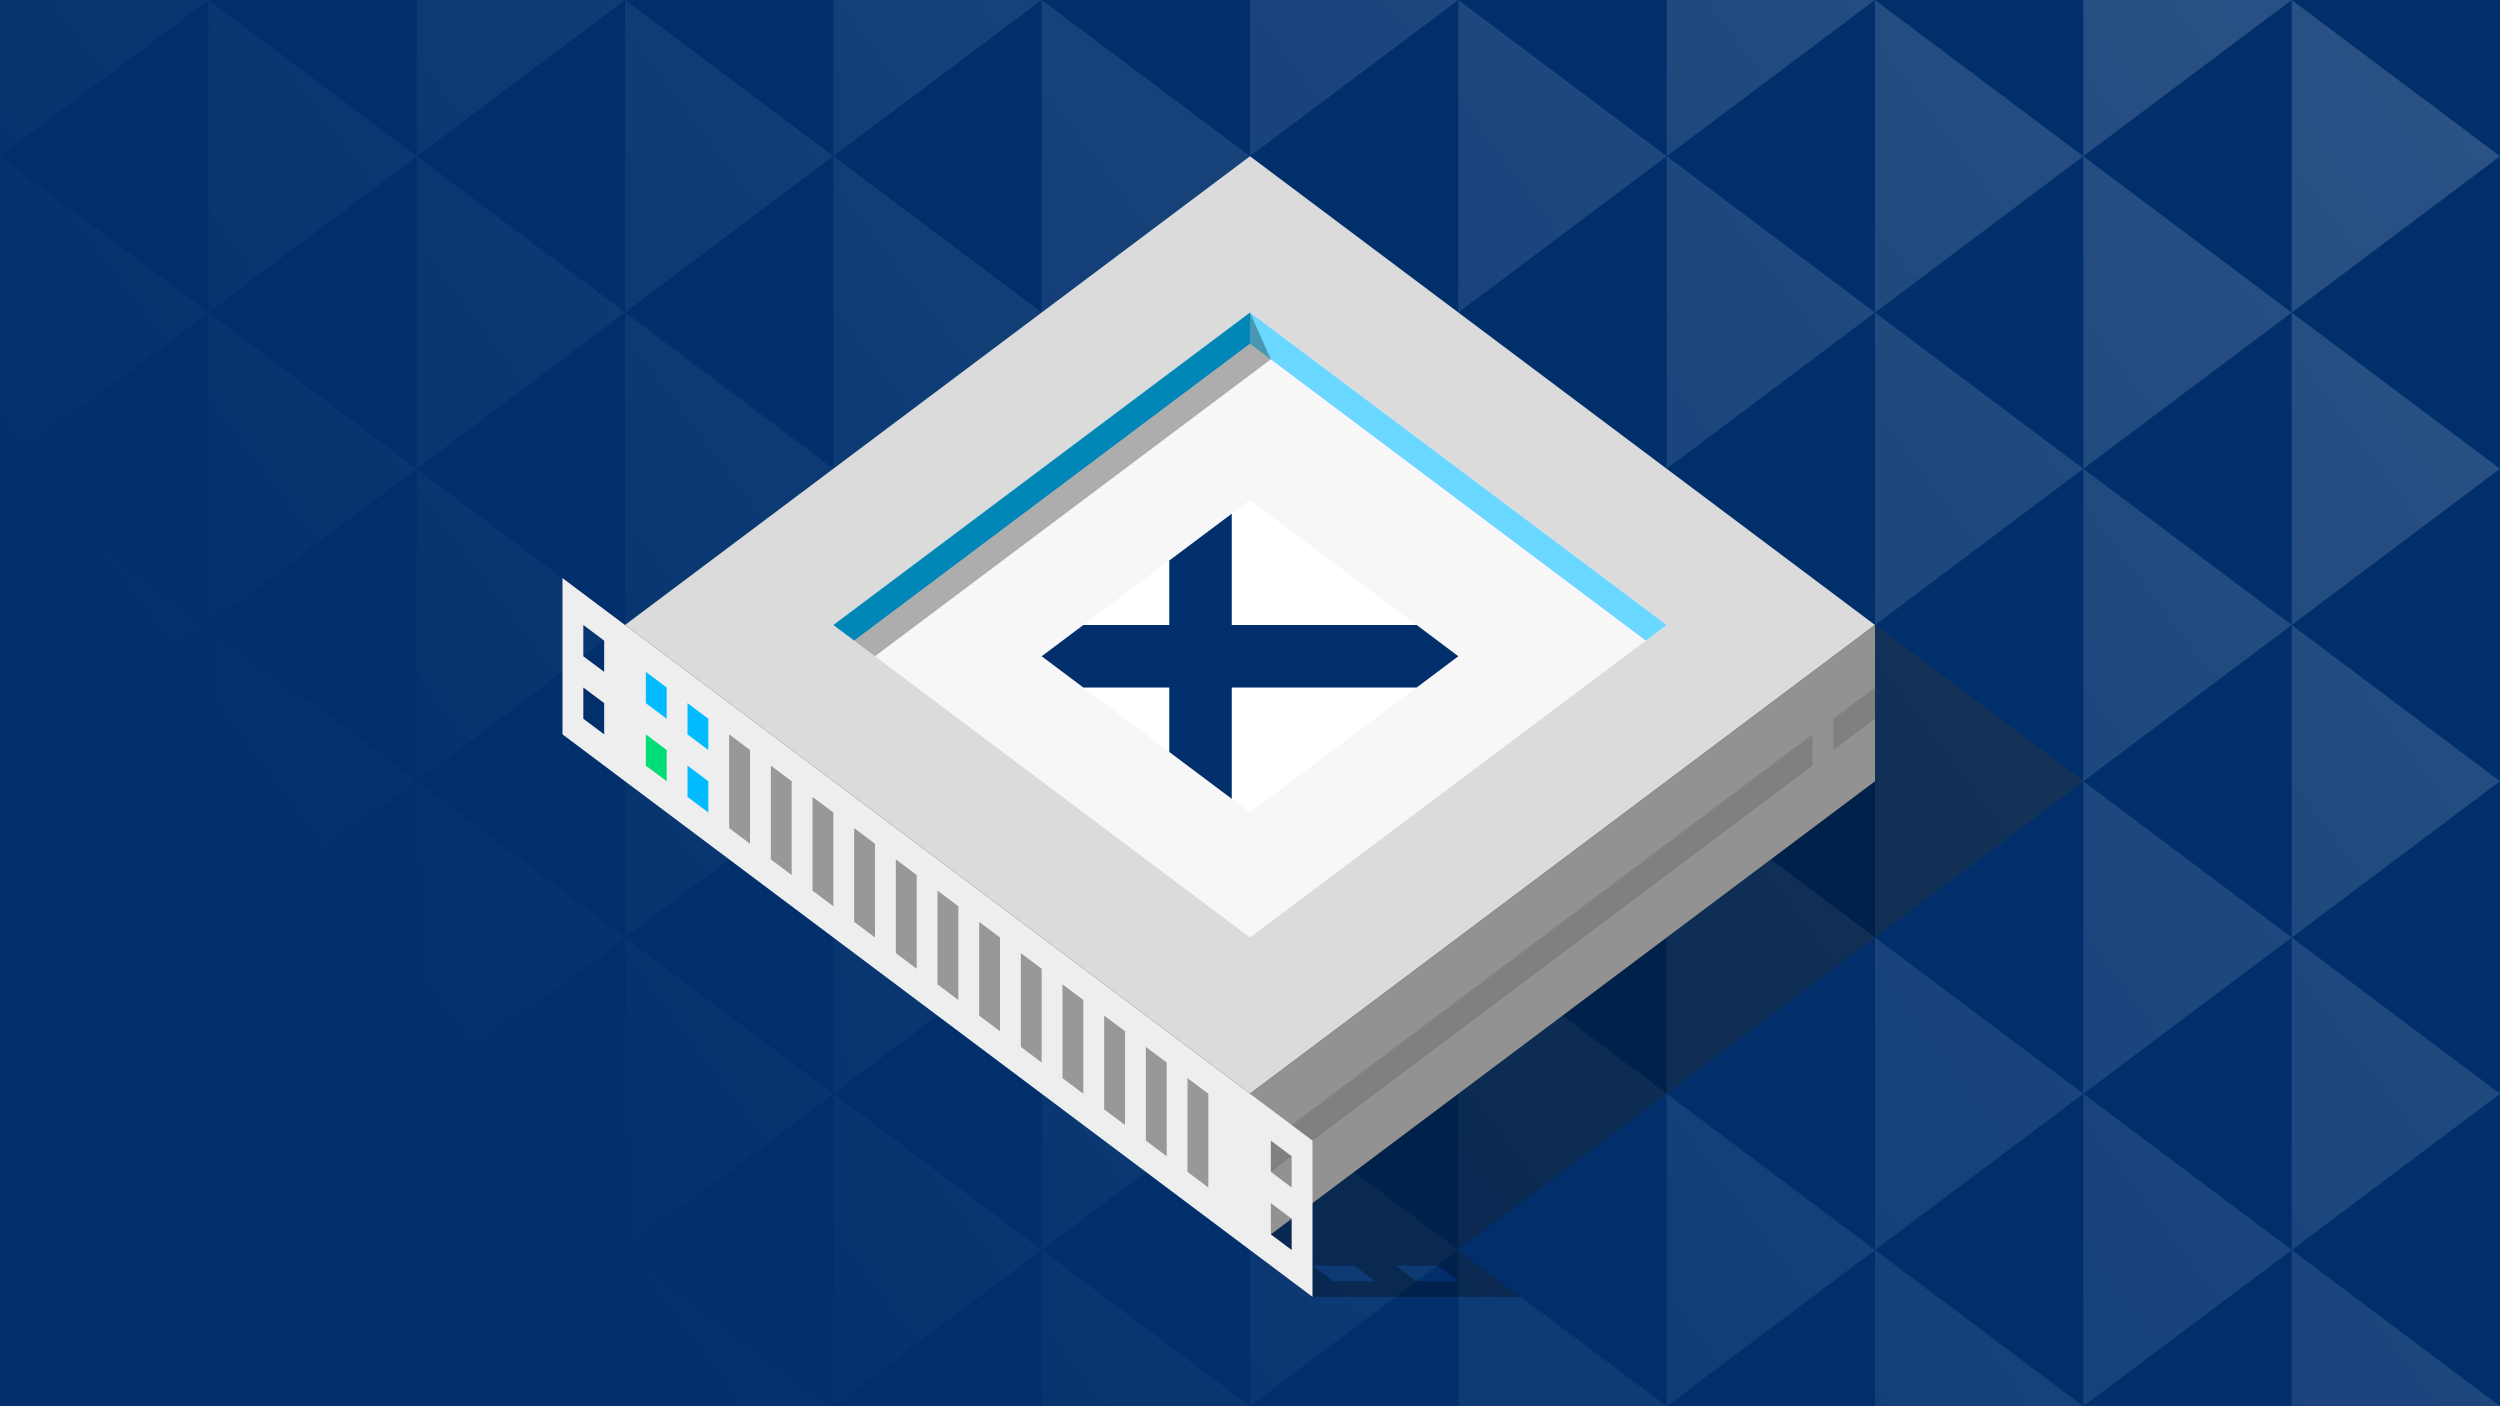 <?xml version="1.0" encoding="UTF-8"?>
<svg xmlns="http://www.w3.org/2000/svg" width="1920" height="1080" viewBox="0 0 1920 1080" fill="none">
  <rect x="0" y="0" width="1920" height="1080" fill="#333333" stroke="none"/>
  <g clip-path="url(#clip0_1020_288)">
    <rect width="1920" height="1080" fill="#002F6C"></rect>
    <g opacity="0.7">
      <path d="M160 240L0 120V360L160 240Z" fill="url(#paint0_linear_1020_288)"></path>
      <path d="M160 480L0 360V600L160 480Z" fill="url(#paint1_linear_1020_288)"></path>
      <path d="M160 720L0 600V840L160 720Z" fill="url(#paint2_linear_1020_288)"></path>
      <path d="M160 960L0 840V1080L160 960Z" fill="url(#paint3_linear_1020_288)"></path>
      <path d="M160 3.05176e-05L0 0V120L160 3.05176e-05Z" fill="url(#paint4_linear_1020_288)"></path>
      <path d="M480 240L320 120V360L480 240Z" fill="url(#paint5_linear_1020_288)"></path>
      <path d="M480 480L320 360V600L480 480Z" fill="url(#paint6_linear_1020_288)"></path>
      <path d="M480 720L320 600V840L480 720Z" fill="url(#paint7_linear_1020_288)"></path>
      <path d="M480 960L320 840V1080L480 960Z" fill="url(#paint8_linear_1020_288)"></path>
      <path d="M480 3.05176e-05L320 0V120L480 3.05176e-05Z" fill="url(#paint9_linear_1020_288)"></path>
      <path d="M800 240L640 120V360L800 240Z" fill="url(#paint10_linear_1020_288)"></path>
      <path d="M800 480L640 360V600L800 480Z" fill="url(#paint11_linear_1020_288)"></path>
      <path d="M800 720L640 600V840L800 720Z" fill="url(#paint12_linear_1020_288)"></path>
      <path d="M800 960L640 840V1080L800 960Z" fill="url(#paint13_linear_1020_288)"></path>
      <path d="M800 3.05176e-05L640 0V120L800 3.05176e-05Z" fill="url(#paint14_linear_1020_288)"></path>
      <path d="M1120 240L960 120V360L1120 240Z" fill="url(#paint15_linear_1020_288)"></path>
      <path d="M1120 480L960 360V600L1120 480Z" fill="url(#paint16_linear_1020_288)"></path>
      <path d="M1120 720L960 600V840L1120 720Z" fill="url(#paint17_linear_1020_288)"></path>
      <path d="M1120 960L960 840V1080L1120 960Z" fill="url(#paint18_linear_1020_288)"></path>
      <path d="M1120 3.05176e-05L960 0V120L1120 3.05176e-05Z" fill="url(#paint19_linear_1020_288)"></path>
      <path d="M1440 240L1280 120V360L1440 240Z" fill="url(#paint20_linear_1020_288)"></path>
      <path d="M1440 480L1280 360V600L1440 480Z" fill="url(#paint21_linear_1020_288)"></path>
      <path d="M1440 720L1280 600V840L1440 720Z" fill="url(#paint22_linear_1020_288)"></path>
      <path d="M1440 960L1280 840V1080L1440 960Z" fill="url(#paint23_linear_1020_288)"></path>
      <path d="M1440 3.05176e-05L1280 0V120L1440 3.05176e-05Z" fill="url(#paint24_linear_1020_288)"></path>
      <path d="M1760 240L1600 120V360L1760 240Z" fill="url(#paint25_linear_1020_288)"></path>
      <path d="M1760 480L1600 360V600L1760 480Z" fill="url(#paint26_linear_1020_288)"></path>
      <path d="M1760 720L1600 600V840L1760 720Z" fill="url(#paint27_linear_1020_288)"></path>
      <path d="M1760 960L1600 840V1080L1760 960Z" fill="url(#paint28_linear_1020_288)"></path>
      <path d="M1760 3.05176e-05L1600 0V120L1760 3.05176e-05Z" fill="url(#paint29_linear_1020_288)"></path>
      <path d="M320 840L160 960V720L320 840Z" fill="url(#paint30_linear_1020_288)"></path>
      <path d="M320 600L160 720V480L320 600Z" fill="url(#paint31_linear_1020_288)"></path>
      <path d="M320 360L160 480V240L320 360Z" fill="url(#paint32_linear_1020_288)"></path>
      <path d="M320 120L160 240V3.05176e-05L320 120Z" fill="url(#paint33_linear_1020_288)"></path>
      <path d="M320 1080H160V960L320 1080Z" fill="url(#paint34_linear_1020_288)"></path>
      <path d="M640 840L480 960V720L640 840Z" fill="url(#paint35_linear_1020_288)"></path>
      <path d="M640 600L480 720V480L640 600Z" fill="url(#paint36_linear_1020_288)"></path>
      <path d="M640 360L480 480V240L640 360Z" fill="url(#paint37_linear_1020_288)"></path>
      <path d="M640 120L480 240V3.05176e-05L640 120Z" fill="url(#paint38_linear_1020_288)"></path>
      <path d="M640 1080H480V960L640 1080Z" fill="url(#paint39_linear_1020_288)"></path>
      <path d="M960 840L800 960V720L960 840Z" fill="url(#paint40_linear_1020_288)"></path>
      <path d="M960 600L800 720V480L960 600Z" fill="url(#paint41_linear_1020_288)"></path>
      <path d="M960 360L800 480V240L960 360Z" fill="url(#paint42_linear_1020_288)"></path>
      <path d="M960 120L800 240V3.05176e-05L960 120Z" fill="url(#paint43_linear_1020_288)"></path>
      <path d="M960 1080H800V960L960 1080Z" fill="url(#paint44_linear_1020_288)"></path>
      <path d="M1280 840L1120 960V720L1280 840Z" fill="url(#paint45_linear_1020_288)"></path>
      <path d="M1280 600L1120 720V480L1280 600Z" fill="url(#paint46_linear_1020_288)"></path>
      <path d="M1280 360L1120 480V240L1280 360Z" fill="url(#paint47_linear_1020_288)"></path>
      <path d="M1280 120L1120 240V3.05176e-05L1280 120Z" fill="url(#paint48_linear_1020_288)"></path>
      <path d="M1280 1080H1120V960L1280 1080Z" fill="url(#paint49_linear_1020_288)"></path>
      <path d="M1600 840L1440 960V720L1600 840Z" fill="url(#paint50_linear_1020_288)"></path>
      <path d="M1600 600L1440 720V480L1600 600Z" fill="url(#paint51_linear_1020_288)"></path>
      <path d="M1600 360L1440 480V240L1600 360Z" fill="url(#paint52_linear_1020_288)"></path>
      <path d="M1600 120L1440 240V3.05176e-05L1600 120Z" fill="url(#paint53_linear_1020_288)"></path>
      <path d="M1600 1080H1440V960L1600 1080Z" fill="url(#paint54_linear_1020_288)"></path>
      <path d="M1920 840L1760 960V720L1920 840Z" fill="url(#paint55_linear_1020_288)"></path>
      <path d="M1920 600L1760 720V480L1920 600Z" fill="url(#paint56_linear_1020_288)"></path>
      <path d="M1920 360L1760 480V240L1920 360Z" fill="url(#paint57_linear_1020_288)"></path>
      <path d="M1920 120L1760 240V3.05176e-05L1920 120Z" fill="url(#paint58_linear_1020_288)"></path>
      <path d="M1920 1080H1760V960L1920 1080Z" fill="url(#paint59_linear_1020_288)"></path>
    </g>
    <path opacity="0.3" fill-rule="evenodd" clip-rule="evenodd" d="M1120 960L1168 996L1008 996L960 960L1120 960ZM1104 972L1120 984L1088 984L1072 972L1104 972ZM1056 984L1040 972L1008 972L1024 984L1056 984Z" fill="black"></path>
    <path opacity="0.3" d="M1600 600L1120 960H960V840L880 780L640 600L1120 240L1600 600Z" fill="black"></path>
    <path d="M960 840L480 480L960 120L1440 480L960 840Z" fill="#DBDBDB"></path>
    <path d="M960 840L1440 480V600L960 960V840Z" fill="#929292"></path>
    <path d="M960 720L640 480L960 240L1280 480L960 720Z" fill="#F7F7F7"></path>
    <path d="M1280 480L960 240V264L1264 492L1280 480Z" fill="#69D7FF"></path>
    <path d="M640 480L960 240V264L656 492L640 480Z" fill="#0086B7"></path>
    <path opacity="0.3" d="M656 492L960 264V240L976 276L672 504L656 492Z" fill="black"></path>
    <path d="M1440 552V528L1424 540V564L1440 552Z" fill="#808080"></path>
    <path d="M1424 564V540L1408 552V576L1424 564Z" fill="#808080"></path>
    <path d="M1392 588V564L960 888V912L1392 588Z" fill="#808080"></path>
    <path fill-rule="evenodd" clip-rule="evenodd" d="M480 480L432 444V564L480 600V480ZM464 492L448 480V504L464 516V492ZM448 528L464 540V564L448 552V528Z" fill="#EEEEEE"></path>
    <path fill-rule="evenodd" clip-rule="evenodd" d="M1008 876L960 840V960L1008 996V876ZM992 888L976 876V900L992 912V888ZM976 924L992 936V960L976 948V924Z" fill="#EEEEEE"></path>
    <path d="M960 840L480 480V600L960 960V840Z" fill="#EEEEEE"></path>
    <path d="M512 528L496 516V540L512 552V528Z" fill="#00BBFF"></path>
    <path d="M512 576L496 564V588L512 600V576Z" fill="#00DD77"></path>
    <path d="M544 600L528 588V612L544 624V600Z" fill="#00BBFF"></path>
    <path d="M544 552L528 540V564L544 576V552Z" fill="#00BBFF"></path>
    <path d="M576 576L560 564V636L576 648V576Z" fill="#999898"></path>
    <path d="M608 600L592 588V660L608 672V600Z" fill="#999898"></path>
    <path d="M640 624L624 612V684L640 696V624Z" fill="#999898"></path>
    <path d="M672 648L656 636V708L672 720V648Z" fill="#999898"></path>
    <path d="M704 672L688 660V732L704 744V672Z" fill="#999898"></path>
    <path d="M736 696L720 684V756L736 768V696Z" fill="#999898"></path>
    <path d="M768 720L752 708V780L768 792V720Z" fill="#999898"></path>
    <path d="M800 744L784 732V804L800 816V744Z" fill="#999898"></path>
    <path d="M832 768L816 756V828L832 840V768Z" fill="#999898"></path>
    <path d="M864 792L848 780V852L864 864V792Z" fill="#999898"></path>
    <path d="M896 816L880 804V876L896 888V816Z" fill="#999898"></path>
    <path d="M928 840L912 828V900L928 912V840Z" fill="#999898"></path>
    <path d="M1120 504L960 624L800 504L960 384L1120 504Z" fill="white"></path>
    <path fill-rule="evenodd" clip-rule="evenodd" d="M898 577.5V528H832L800 504L832 480H898V430.5L946 394.5V480H1088L1120 504L1088 528H946V613.5L898 577.5Z" fill="#002F6C"></path>
  </g>
  <defs>
    <linearGradient id="paint0_linear_1020_288" x1="480" y1="1080" x2="1920" y2="-7.21216e-05" gradientUnits="userSpaceOnUse">
      <stop stop-color="white" stop-opacity="0"></stop>
      <stop offset="1" stop-color="white" stop-opacity="0.25"></stop>
    </linearGradient>
    <linearGradient id="paint1_linear_1020_288" x1="480" y1="1080" x2="1920" y2="-7.21216e-05" gradientUnits="userSpaceOnUse">
      <stop stop-color="white" stop-opacity="0"></stop>
      <stop offset="1" stop-color="white" stop-opacity="0.25"></stop>
    </linearGradient>
    <linearGradient id="paint2_linear_1020_288" x1="480" y1="1080" x2="1920" y2="-7.21216e-05" gradientUnits="userSpaceOnUse">
      <stop stop-color="white" stop-opacity="0"></stop>
      <stop offset="1" stop-color="white" stop-opacity="0.25"></stop>
    </linearGradient>
    <linearGradient id="paint3_linear_1020_288" x1="480" y1="1080" x2="1920" y2="-7.21216e-05" gradientUnits="userSpaceOnUse">
      <stop stop-color="white" stop-opacity="0"></stop>
      <stop offset="1" stop-color="white" stop-opacity="0.25"></stop>
    </linearGradient>
    <linearGradient id="paint4_linear_1020_288" x1="480" y1="1080" x2="1920" y2="-7.21216e-05" gradientUnits="userSpaceOnUse">
      <stop stop-color="white" stop-opacity="0"></stop>
      <stop offset="1" stop-color="white" stop-opacity="0.25"></stop>
    </linearGradient>
    <linearGradient id="paint5_linear_1020_288" x1="480" y1="1080" x2="1920" y2="-7.21216e-05" gradientUnits="userSpaceOnUse">
      <stop stop-color="white" stop-opacity="0"></stop>
      <stop offset="1" stop-color="white" stop-opacity="0.25"></stop>
    </linearGradient>
    <linearGradient id="paint6_linear_1020_288" x1="480" y1="1080" x2="1920" y2="-7.21216e-05" gradientUnits="userSpaceOnUse">
      <stop stop-color="white" stop-opacity="0"></stop>
      <stop offset="1" stop-color="white" stop-opacity="0.25"></stop>
    </linearGradient>
    <linearGradient id="paint7_linear_1020_288" x1="480" y1="1080" x2="1920" y2="-7.21216e-05" gradientUnits="userSpaceOnUse">
      <stop stop-color="white" stop-opacity="0"></stop>
      <stop offset="1" stop-color="white" stop-opacity="0.25"></stop>
    </linearGradient>
    <linearGradient id="paint8_linear_1020_288" x1="480" y1="1080" x2="1920" y2="-7.21216e-05" gradientUnits="userSpaceOnUse">
      <stop stop-color="white" stop-opacity="0"></stop>
      <stop offset="1" stop-color="white" stop-opacity="0.25"></stop>
    </linearGradient>
    <linearGradient id="paint9_linear_1020_288" x1="480" y1="1080" x2="1920" y2="-7.21216e-05" gradientUnits="userSpaceOnUse">
      <stop stop-color="white" stop-opacity="0"></stop>
      <stop offset="1" stop-color="white" stop-opacity="0.25"></stop>
    </linearGradient>
    <linearGradient id="paint10_linear_1020_288" x1="480" y1="1080" x2="1920" y2="-7.21216e-05" gradientUnits="userSpaceOnUse">
      <stop stop-color="white" stop-opacity="0"></stop>
      <stop offset="1" stop-color="white" stop-opacity="0.25"></stop>
    </linearGradient>
    <linearGradient id="paint11_linear_1020_288" x1="480" y1="1080" x2="1920" y2="-7.21216e-05" gradientUnits="userSpaceOnUse">
      <stop stop-color="white" stop-opacity="0"></stop>
      <stop offset="1" stop-color="white" stop-opacity="0.25"></stop>
    </linearGradient>
    <linearGradient id="paint12_linear_1020_288" x1="480" y1="1080" x2="1920" y2="-7.21216e-05" gradientUnits="userSpaceOnUse">
      <stop stop-color="white" stop-opacity="0"></stop>
      <stop offset="1" stop-color="white" stop-opacity="0.25"></stop>
    </linearGradient>
    <linearGradient id="paint13_linear_1020_288" x1="480" y1="1080" x2="1920" y2="-7.21216e-05" gradientUnits="userSpaceOnUse">
      <stop stop-color="white" stop-opacity="0"></stop>
      <stop offset="1" stop-color="white" stop-opacity="0.25"></stop>
    </linearGradient>
    <linearGradient id="paint14_linear_1020_288" x1="480" y1="1080" x2="1920" y2="-7.21216e-05" gradientUnits="userSpaceOnUse">
      <stop stop-color="white" stop-opacity="0"></stop>
      <stop offset="1" stop-color="white" stop-opacity="0.25"></stop>
    </linearGradient>
    <linearGradient id="paint15_linear_1020_288" x1="480" y1="1080" x2="1920" y2="-7.21216e-05" gradientUnits="userSpaceOnUse">
      <stop stop-color="white" stop-opacity="0"></stop>
      <stop offset="1" stop-color="white" stop-opacity="0.25"></stop>
    </linearGradient>
    <linearGradient id="paint16_linear_1020_288" x1="480" y1="1080" x2="1920" y2="-7.21216e-05" gradientUnits="userSpaceOnUse">
      <stop stop-color="white" stop-opacity="0"></stop>
      <stop offset="1" stop-color="white" stop-opacity="0.25"></stop>
    </linearGradient>
    <linearGradient id="paint17_linear_1020_288" x1="480" y1="1080" x2="1920" y2="-7.21216e-05" gradientUnits="userSpaceOnUse">
      <stop stop-color="white" stop-opacity="0"></stop>
      <stop offset="1" stop-color="white" stop-opacity="0.25"></stop>
    </linearGradient>
    <linearGradient id="paint18_linear_1020_288" x1="480" y1="1080" x2="1920" y2="-7.21216e-05" gradientUnits="userSpaceOnUse">
      <stop stop-color="white" stop-opacity="0"></stop>
      <stop offset="1" stop-color="white" stop-opacity="0.25"></stop>
    </linearGradient>
    <linearGradient id="paint19_linear_1020_288" x1="480" y1="1080" x2="1920" y2="-7.21216e-05" gradientUnits="userSpaceOnUse">
      <stop stop-color="white" stop-opacity="0"></stop>
      <stop offset="1" stop-color="white" stop-opacity="0.25"></stop>
    </linearGradient>
    <linearGradient id="paint20_linear_1020_288" x1="480" y1="1080" x2="1920" y2="-7.21216e-05" gradientUnits="userSpaceOnUse">
      <stop stop-color="white" stop-opacity="0"></stop>
      <stop offset="1" stop-color="white" stop-opacity="0.25"></stop>
    </linearGradient>
    <linearGradient id="paint21_linear_1020_288" x1="480" y1="1080" x2="1920" y2="-7.21216e-05" gradientUnits="userSpaceOnUse">
      <stop stop-color="white" stop-opacity="0"></stop>
      <stop offset="1" stop-color="white" stop-opacity="0.25"></stop>
    </linearGradient>
    <linearGradient id="paint22_linear_1020_288" x1="480" y1="1080" x2="1920" y2="-7.21216e-05" gradientUnits="userSpaceOnUse">
      <stop stop-color="white" stop-opacity="0"></stop>
      <stop offset="1" stop-color="white" stop-opacity="0.25"></stop>
    </linearGradient>
    <linearGradient id="paint23_linear_1020_288" x1="480" y1="1080" x2="1920" y2="-7.21216e-05" gradientUnits="userSpaceOnUse">
      <stop stop-color="white" stop-opacity="0"></stop>
      <stop offset="1" stop-color="white" stop-opacity="0.25"></stop>
    </linearGradient>
    <linearGradient id="paint24_linear_1020_288" x1="480" y1="1080" x2="1920" y2="-7.21216e-05" gradientUnits="userSpaceOnUse">
      <stop stop-color="white" stop-opacity="0"></stop>
      <stop offset="1" stop-color="white" stop-opacity="0.25"></stop>
    </linearGradient>
    <linearGradient id="paint25_linear_1020_288" x1="480" y1="1080" x2="1920" y2="-7.21216e-05" gradientUnits="userSpaceOnUse">
      <stop stop-color="white" stop-opacity="0"></stop>
      <stop offset="1" stop-color="white" stop-opacity="0.25"></stop>
    </linearGradient>
    <linearGradient id="paint26_linear_1020_288" x1="480" y1="1080" x2="1920" y2="-7.21216e-05" gradientUnits="userSpaceOnUse">
      <stop stop-color="white" stop-opacity="0"></stop>
      <stop offset="1" stop-color="white" stop-opacity="0.25"></stop>
    </linearGradient>
    <linearGradient id="paint27_linear_1020_288" x1="480" y1="1080" x2="1920" y2="-7.21216e-05" gradientUnits="userSpaceOnUse">
      <stop stop-color="white" stop-opacity="0"></stop>
      <stop offset="1" stop-color="white" stop-opacity="0.25"></stop>
    </linearGradient>
    <linearGradient id="paint28_linear_1020_288" x1="480" y1="1080" x2="1920" y2="-7.21216e-05" gradientUnits="userSpaceOnUse">
      <stop stop-color="white" stop-opacity="0"></stop>
      <stop offset="1" stop-color="white" stop-opacity="0.25"></stop>
    </linearGradient>
    <linearGradient id="paint29_linear_1020_288" x1="480" y1="1080" x2="1920" y2="-7.21216e-05" gradientUnits="userSpaceOnUse">
      <stop stop-color="white" stop-opacity="0"></stop>
      <stop offset="1" stop-color="white" stop-opacity="0.25"></stop>
    </linearGradient>
    <linearGradient id="paint30_linear_1020_288" x1="480" y1="1080" x2="1920" y2="-7.21216e-05" gradientUnits="userSpaceOnUse">
      <stop stop-color="white" stop-opacity="0"></stop>
      <stop offset="1" stop-color="white" stop-opacity="0.25"></stop>
    </linearGradient>
    <linearGradient id="paint31_linear_1020_288" x1="480" y1="1080" x2="1920" y2="-7.21216e-05" gradientUnits="userSpaceOnUse">
      <stop stop-color="white" stop-opacity="0"></stop>
      <stop offset="1" stop-color="white" stop-opacity="0.25"></stop>
    </linearGradient>
    <linearGradient id="paint32_linear_1020_288" x1="480" y1="1080" x2="1920" y2="-7.21216e-05" gradientUnits="userSpaceOnUse">
      <stop stop-color="white" stop-opacity="0"></stop>
      <stop offset="1" stop-color="white" stop-opacity="0.25"></stop>
    </linearGradient>
    <linearGradient id="paint33_linear_1020_288" x1="480" y1="1080" x2="1920" y2="-7.21216e-05" gradientUnits="userSpaceOnUse">
      <stop stop-color="white" stop-opacity="0"></stop>
      <stop offset="1" stop-color="white" stop-opacity="0.25"></stop>
    </linearGradient>
    <linearGradient id="paint34_linear_1020_288" x1="480" y1="1080" x2="1920" y2="-7.21216e-05" gradientUnits="userSpaceOnUse">
      <stop stop-color="white" stop-opacity="0"></stop>
      <stop offset="1" stop-color="white" stop-opacity="0.25"></stop>
    </linearGradient>
    <linearGradient id="paint35_linear_1020_288" x1="480" y1="1080" x2="1920" y2="-7.21216e-05" gradientUnits="userSpaceOnUse">
      <stop stop-color="white" stop-opacity="0"></stop>
      <stop offset="1" stop-color="white" stop-opacity="0.25"></stop>
    </linearGradient>
    <linearGradient id="paint36_linear_1020_288" x1="480" y1="1080" x2="1920" y2="-7.21216e-05" gradientUnits="userSpaceOnUse">
      <stop stop-color="white" stop-opacity="0"></stop>
      <stop offset="1" stop-color="white" stop-opacity="0.25"></stop>
    </linearGradient>
    <linearGradient id="paint37_linear_1020_288" x1="480" y1="1080" x2="1920" y2="-7.21216e-05" gradientUnits="userSpaceOnUse">
      <stop stop-color="white" stop-opacity="0"></stop>
      <stop offset="1" stop-color="white" stop-opacity="0.25"></stop>
    </linearGradient>
    <linearGradient id="paint38_linear_1020_288" x1="480" y1="1080" x2="1920" y2="-7.21216e-05" gradientUnits="userSpaceOnUse">
      <stop stop-color="white" stop-opacity="0"></stop>
      <stop offset="1" stop-color="white" stop-opacity="0.25"></stop>
    </linearGradient>
    <linearGradient id="paint39_linear_1020_288" x1="480" y1="1080" x2="1920" y2="-7.21216e-05" gradientUnits="userSpaceOnUse">
      <stop stop-color="white" stop-opacity="0"></stop>
      <stop offset="1" stop-color="white" stop-opacity="0.25"></stop>
    </linearGradient>
    <linearGradient id="paint40_linear_1020_288" x1="480" y1="1080" x2="1920" y2="-7.21216e-05" gradientUnits="userSpaceOnUse">
      <stop stop-color="white" stop-opacity="0"></stop>
      <stop offset="1" stop-color="white" stop-opacity="0.25"></stop>
    </linearGradient>
    <linearGradient id="paint41_linear_1020_288" x1="480" y1="1080" x2="1920" y2="-7.21216e-05" gradientUnits="userSpaceOnUse">
      <stop stop-color="white" stop-opacity="0"></stop>
      <stop offset="1" stop-color="white" stop-opacity="0.25"></stop>
    </linearGradient>
    <linearGradient id="paint42_linear_1020_288" x1="480" y1="1080" x2="1920" y2="-7.21216e-05" gradientUnits="userSpaceOnUse">
      <stop stop-color="white" stop-opacity="0"></stop>
      <stop offset="1" stop-color="white" stop-opacity="0.25"></stop>
    </linearGradient>
    <linearGradient id="paint43_linear_1020_288" x1="480" y1="1080" x2="1920" y2="-7.21216e-05" gradientUnits="userSpaceOnUse">
      <stop stop-color="white" stop-opacity="0"></stop>
      <stop offset="1" stop-color="white" stop-opacity="0.25"></stop>
    </linearGradient>
    <linearGradient id="paint44_linear_1020_288" x1="480" y1="1080" x2="1920" y2="-7.21216e-05" gradientUnits="userSpaceOnUse">
      <stop stop-color="white" stop-opacity="0"></stop>
      <stop offset="1" stop-color="white" stop-opacity="0.25"></stop>
    </linearGradient>
    <linearGradient id="paint45_linear_1020_288" x1="480" y1="1080" x2="1920" y2="-7.21216e-05" gradientUnits="userSpaceOnUse">
      <stop stop-color="white" stop-opacity="0"></stop>
      <stop offset="1" stop-color="white" stop-opacity="0.25"></stop>
    </linearGradient>
    <linearGradient id="paint46_linear_1020_288" x1="480" y1="1080" x2="1920" y2="-7.21216e-05" gradientUnits="userSpaceOnUse">
      <stop stop-color="white" stop-opacity="0"></stop>
      <stop offset="1" stop-color="white" stop-opacity="0.25"></stop>
    </linearGradient>
    <linearGradient id="paint47_linear_1020_288" x1="480" y1="1080" x2="1920" y2="-7.21216e-05" gradientUnits="userSpaceOnUse">
      <stop stop-color="white" stop-opacity="0"></stop>
      <stop offset="1" stop-color="white" stop-opacity="0.25"></stop>
    </linearGradient>
    <linearGradient id="paint48_linear_1020_288" x1="480" y1="1080" x2="1920" y2="-7.21216e-05" gradientUnits="userSpaceOnUse">
      <stop stop-color="white" stop-opacity="0"></stop>
      <stop offset="1" stop-color="white" stop-opacity="0.25"></stop>
    </linearGradient>
    <linearGradient id="paint49_linear_1020_288" x1="480" y1="1080" x2="1920" y2="-7.21216e-05" gradientUnits="userSpaceOnUse">
      <stop stop-color="white" stop-opacity="0"></stop>
      <stop offset="1" stop-color="white" stop-opacity="0.25"></stop>
    </linearGradient>
    <linearGradient id="paint50_linear_1020_288" x1="480" y1="1080" x2="1920" y2="-7.21216e-05" gradientUnits="userSpaceOnUse">
      <stop stop-color="white" stop-opacity="0"></stop>
      <stop offset="1" stop-color="white" stop-opacity="0.25"></stop>
    </linearGradient>
    <linearGradient id="paint51_linear_1020_288" x1="480" y1="1080" x2="1920" y2="-7.21216e-05" gradientUnits="userSpaceOnUse">
      <stop stop-color="white" stop-opacity="0"></stop>
      <stop offset="1" stop-color="white" stop-opacity="0.25"></stop>
    </linearGradient>
    <linearGradient id="paint52_linear_1020_288" x1="480" y1="1080" x2="1920" y2="-7.21216e-05" gradientUnits="userSpaceOnUse">
      <stop stop-color="white" stop-opacity="0"></stop>
      <stop offset="1" stop-color="white" stop-opacity="0.25"></stop>
    </linearGradient>
    <linearGradient id="paint53_linear_1020_288" x1="480" y1="1080" x2="1920" y2="-7.21216e-05" gradientUnits="userSpaceOnUse">
      <stop stop-color="white" stop-opacity="0"></stop>
      <stop offset="1" stop-color="white" stop-opacity="0.25"></stop>
    </linearGradient>
    <linearGradient id="paint54_linear_1020_288" x1="480" y1="1080" x2="1920" y2="-7.21216e-05" gradientUnits="userSpaceOnUse">
      <stop stop-color="white" stop-opacity="0"></stop>
      <stop offset="1" stop-color="white" stop-opacity="0.25"></stop>
    </linearGradient>
    <linearGradient id="paint55_linear_1020_288" x1="480" y1="1080" x2="1920" y2="-7.21216e-05" gradientUnits="userSpaceOnUse">
      <stop stop-color="white" stop-opacity="0"></stop>
      <stop offset="1" stop-color="white" stop-opacity="0.25"></stop>
    </linearGradient>
    <linearGradient id="paint56_linear_1020_288" x1="480" y1="1080" x2="1920" y2="-7.21216e-05" gradientUnits="userSpaceOnUse">
      <stop stop-color="white" stop-opacity="0"></stop>
      <stop offset="1" stop-color="white" stop-opacity="0.25"></stop>
    </linearGradient>
    <linearGradient id="paint57_linear_1020_288" x1="480" y1="1080" x2="1920" y2="-7.21216e-05" gradientUnits="userSpaceOnUse">
      <stop stop-color="white" stop-opacity="0"></stop>
      <stop offset="1" stop-color="white" stop-opacity="0.25"></stop>
    </linearGradient>
    <linearGradient id="paint58_linear_1020_288" x1="480" y1="1080" x2="1920" y2="-7.21216e-05" gradientUnits="userSpaceOnUse">
      <stop stop-color="white" stop-opacity="0"></stop>
      <stop offset="1" stop-color="white" stop-opacity="0.25"></stop>
    </linearGradient>
    <linearGradient id="paint59_linear_1020_288" x1="480" y1="1080" x2="1920" y2="-7.21216e-05" gradientUnits="userSpaceOnUse">
      <stop stop-color="white" stop-opacity="0"></stop>
      <stop offset="1" stop-color="white" stop-opacity="0.25"></stop>
    </linearGradient>
    <clipPath id="clip0_1020_288">
      <rect width="1920" height="1080" fill="white"></rect>
    </clipPath>
  </defs>
</svg>
